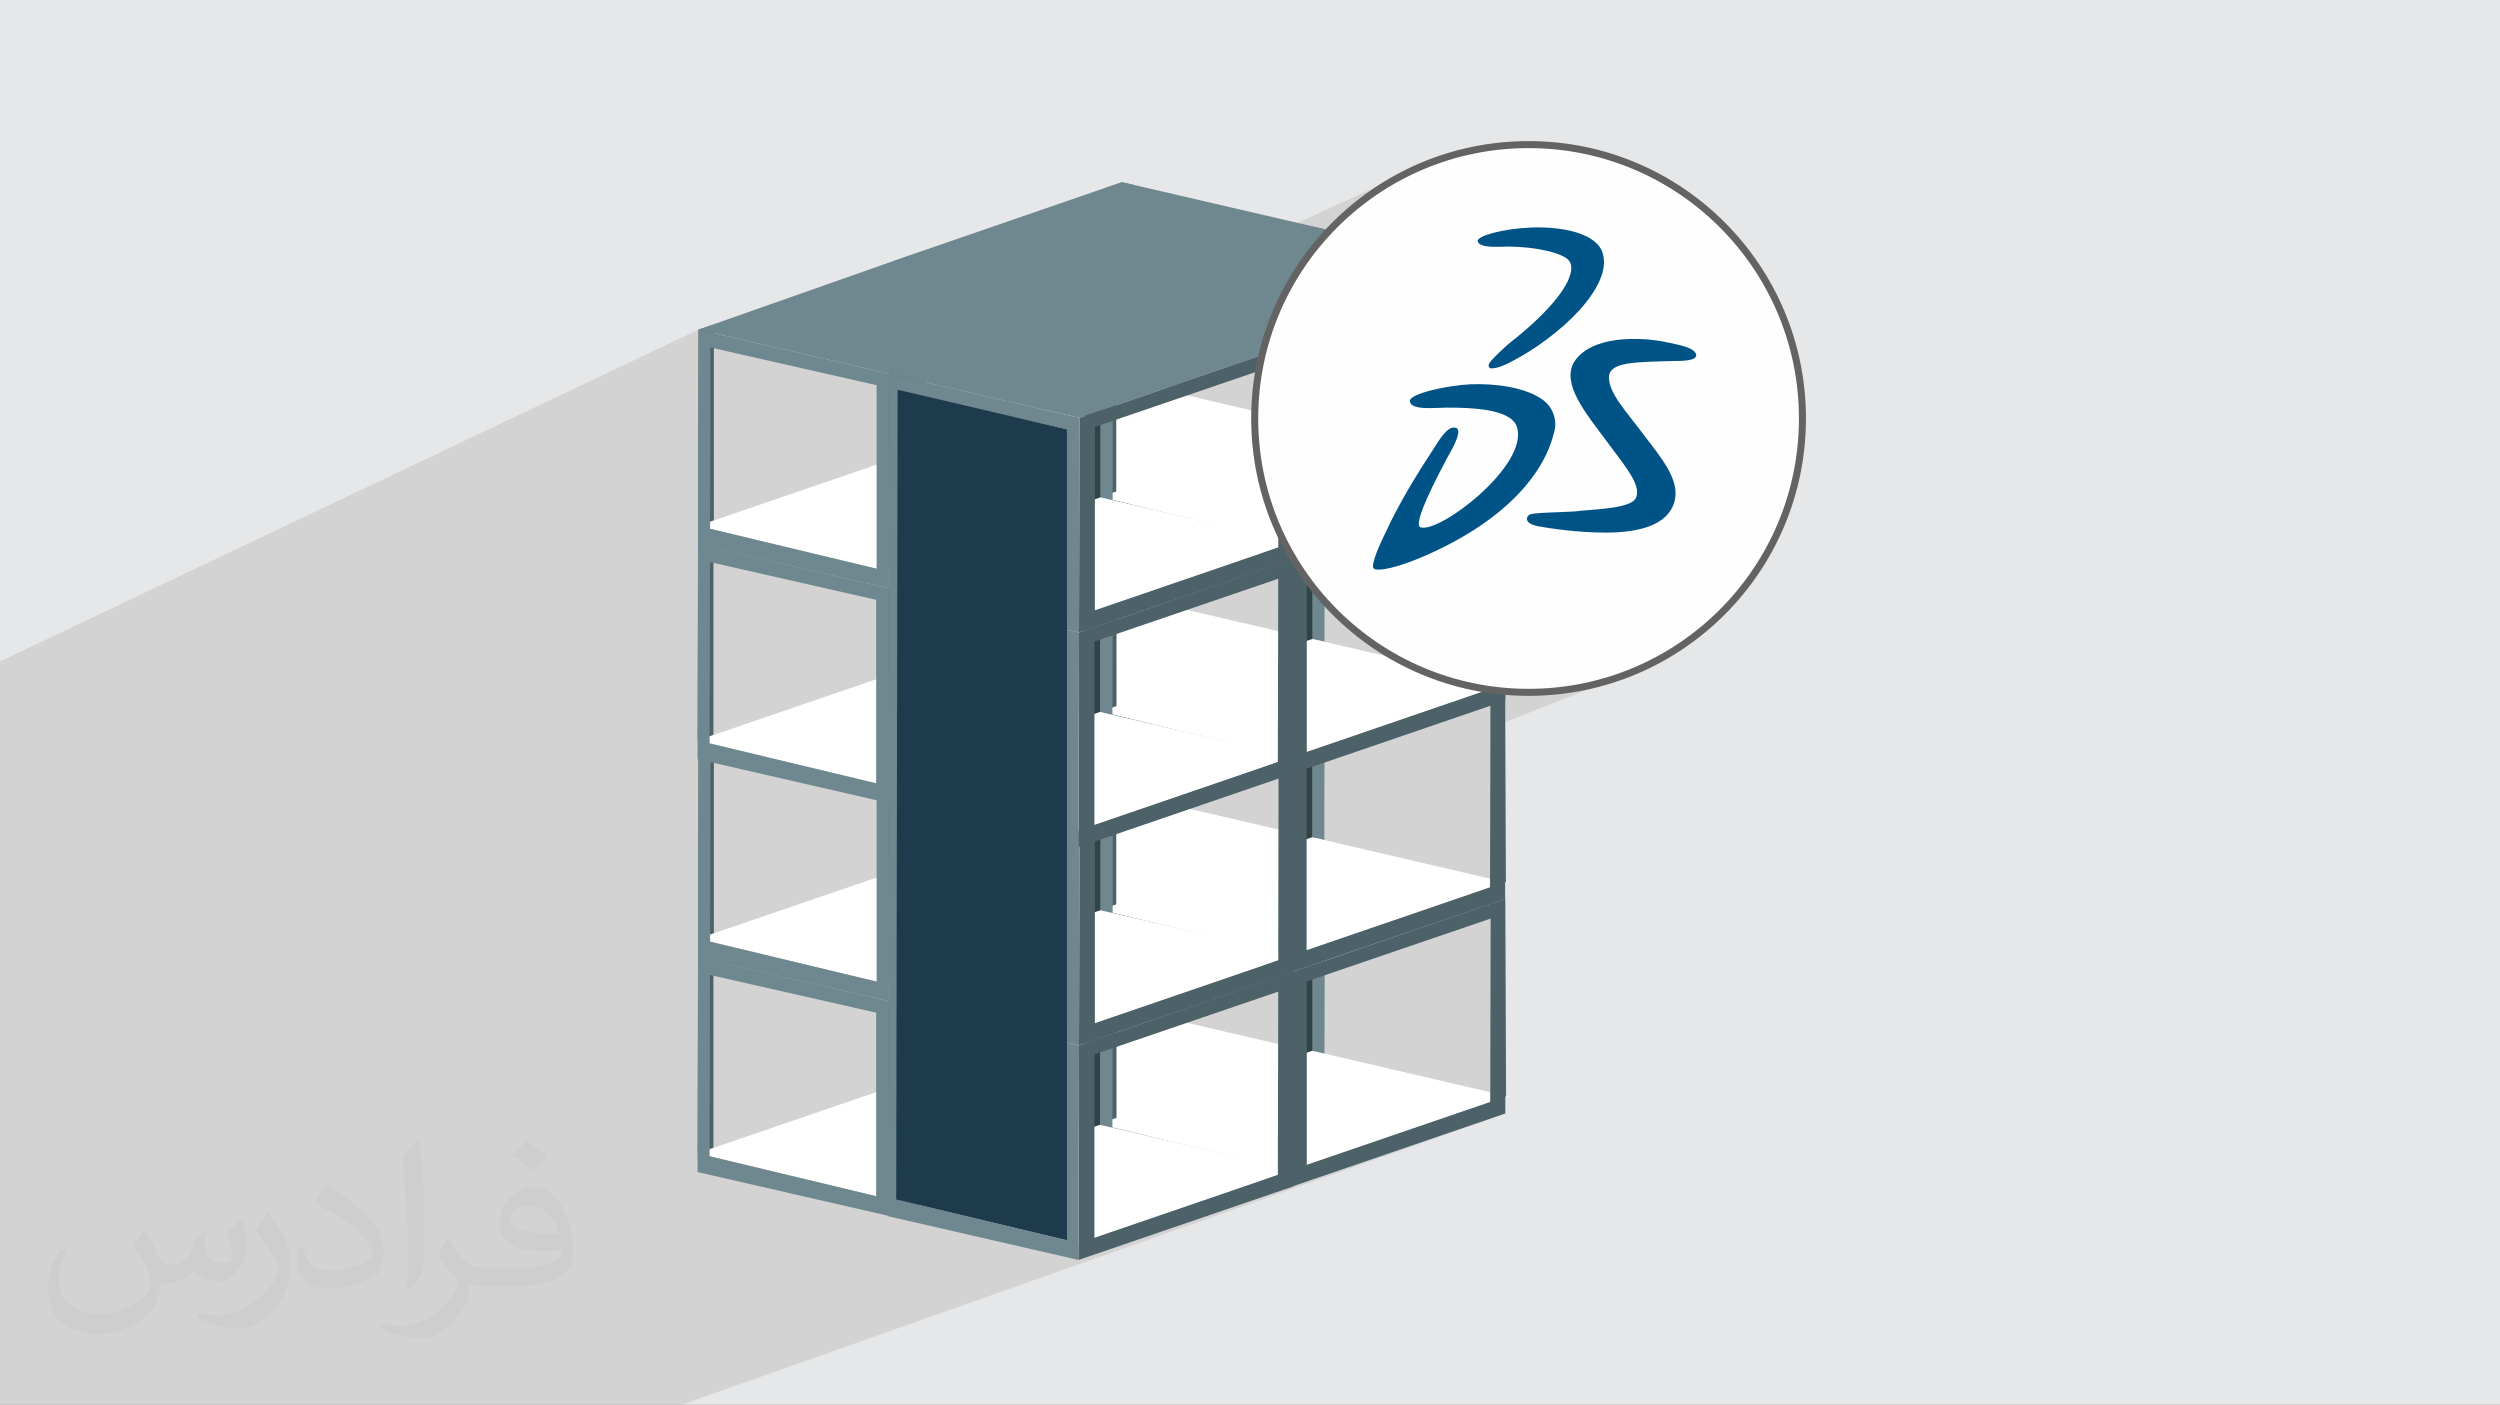 <?xml version="1.0" encoding="UTF-8"?>
<!DOCTYPE svg PUBLIC "-//W3C//DTD SVG 1.1//EN" "http://www.w3.org/Graphics/SVG/1.1/DTD/svg11.dtd">
<!-- Creator: CorelDRAW 2020 (64-Bit) -->
<svg xmlns="http://www.w3.org/2000/svg" xml:space="preserve" width="94.191mm" height="52.919mm" version="1.1" style="shape-rendering:geometricPrecision; text-rendering:geometricPrecision; image-rendering:optimizeQuality; fill-rule:evenodd; clip-rule:evenodd"
viewBox="0 0 9404.82 5283.86"
 xmlns:xlink="http://www.w3.org/1999/xlink"
 xmlns:xodm="http://www.corel.com/coreldraw/odm/2003">
 <rect x="0" y="0" width="9404.82" height="5283.86" fill="#808080" stroke="none"/>
 <defs>
  <style type="text/css">
   <![CDATA[
    .str1 {stroke:#636363;stroke-width:26.42;stroke-miterlimit:22.926}
    .str0 {stroke:white;stroke-width:7.61;stroke-miterlimit:10}
    .fil10 {fill:#005386}
    .fil8 {fill:#1D3B4D}
    .fil0 {fill:#E6E7E8}
    .fil9 {fill:#FEFEFE}
    .fil4 {fill:#324347;fill-rule:nonzero}
    .fil3 {fill:#4D6168;fill-rule:nonzero}
    .fil5 {fill:#6F878E;fill-rule:nonzero}
    .fil7 {fill:#C7DDDD;fill-rule:nonzero}
    .fil6 {fill:white;fill-rule:nonzero}
    .fil2 {fill:#373435;fill-opacity:0.031}
    .fil1 {fill:#2B2A29;fill-opacity:0.102}
   ]]>
  </style>
 </defs>
 <g id="Layer_x0020_1">
  <polygon class="fil0" points="-0.05,0.1 9404.87,0.1 9404.87,5283.76 -0.05,5283.76 "/>
  <path class="fil1" d="M4937.29 1851.45l847.92 -359.27 -847.92 351.11 0 8.16zm-169.76 2645.18l0.01 0 88.75 -31.39 -88.76 31.39zm-4767.52 -2008.41l2627.34 -1248.16 0 0.01 128 29.6 610.59 -288.4 -0.01 6.44 58.09 -27.43 0 5.63 0.51 -0.24 -0.19 87.41 738.08 -346.47 -0.01 6.28 58.08 -27.26 0 454.06 1083.24 -494.1 -44.42 22.76 -43.14 24.8 -41.8 26.8 -40.4 28.73 -38.92 30.58 -37.38 32.38 -35.78 34.12 -34.12 35.78 -32.38 37.38 -18.79 23.91 0 232.8 645.94 -288.02 10.48 -4.05 12.06 -3.96 13.52 -3.82 14.83 -3.63 16 -3.4 17.02 -3.12 17.91 -2.8 18.65 -2.43 19.27 -2.01 19.73 -1.54 20.06 -1.03 -0.02 0.03 0.02 0.04 21.13 -0.41 21.4 0.27 21.5 1 21.41 1.76 21.12 2.56 20.66 3.37 20 4.24 19.16 5.14 18.14 6.08 16.91 7.05 15.52 8.05 13.94 9.09 12.15 10.16 10.19 11.27 8.05 12.41 5.71 13.6 3.04 12.12 1.65 12.45 0.34 12.74 -0.95 13 -2.17 13.24 -3.34 13.45 -4.47 13.63 -5.55 13.78 -6.58 13.91 -7.55 14 -8.49 14.06 -9.37 14.1 -10.18 14.11 -10.97 14.09 -11.69 14.04 -12.38 13.97 -13.01 13.86 -13.59 13.73 -14.13 13.56 -14.6 13.38 -15.04 13.15 -15.42 12.91 -15.75 12.63 -16.04 12.32 -16.27 11.99 -16.46 11.63 -16.58 11.24 -16.66 10.83 -16.7 10.37 -16.68 9.91 -16.62 9.4 -16.51 8.87 -15.52 8.07 -13.74 6.39 -54.88 23.67 -0.1 50.56 -668.8 289.89 0 97.26 525.92 -224.71 11.94 -0.01 7.79 4.13 2.98 8.76 -0.26 3.07 303.85 -130.4 -4.3 -2.49 478.94 -205.91 -474.64 208.39 474.64 -208.39 10.36 2.21 10.13 2.14 9.87 2.11 9.56 2.09 9.21 2.13 8.82 2.17 8.38 2.25 7.91 2.37 7.4 2.5 6.84 2.68 6.24 2.87 5.61 3.1 4.93 3.35 4.21 3.63 3.44 3.95 2.66 4.29 1.16 9.21 -4.63 6.92 -9.13 4.95 -297.97 126.28 5.77 10.78 7.96 13.17 8.91 13.48 9.74 13.81 10.48 14.16 11.11 14.55 11.63 14.96 12.06 15.41 12.37 15.88 12.59 16.38 12.69 16.91 12.02 15.7 12.06 15.68 11.96 15.68 11.7 15.66 11.31 15.64 10.77 15.6 10.07 15.57 9.25 15.53 8.27 15.49 7.14 15.43 5.87 15.37 4.44 15.31 2.89 15.24 1.17 15.16 -0.69 15.08 -2.69 15 -5.58 17.1 -7.68 15.5 -9.63 13.95 -11.42 12.48 -13.09 11.08 -14.6 9.75 -15.97 8.5 -17.18 7.3 -598.02 244.31 -0.78 368.18 -1.52 0.6 58.32 -20.08 -10.4 4.14 2.55 -0.88 7.88 -3.14 2.85 -0.98 -7.87 3.14 4.31 -1.49 -53.12 21.16 35.99 4.57 52.32 3.98 53.02 1.34 53.02 -1.34 52.32 -3.98 51.56 -6.55 50.73 -9.06 49.84 -11.5 48.89 -13.89 47.88 -16.2 -497.99 196.34 -1.29 599.72 -2.73 1.03 59.53 -20.5 -724.87 273.71 0 0.13 724.89 -273.72 2.86 -0.98 -727.75 274.79 0 37.4 376.98 -129.13 348.6 -120.04 -18.69 7.03 18 -6.17 -724.89 272.45 0 30.59 670.25 -228.94 -1.47 689.65 -9.14 3.25 65.94 -22.71 -806.47 286.49 0 0.12 806.49 -286.49 2.85 -0.98 -809.33 287.5 -0.12 52.67 806.61 -276.3 -3097.49 1094.93 -20.49 0 -2.84 0 -0.01 0 -21.46 0 -117 0 -0.07 0 -0.33 0 -1.85 0 -21.09 0 -0.59 0 -0.1 0 -0.32 0 -1.89 0 -0.89 0 -21.2 0 -3.87 0 -45.44 0 -25.01 0 -1.62 0 -784.32 0 -43.44 0 -0.17 0 -2.74 0 -0.05 0 -42.64 0 -2.8 0 -0.02 0 -12.29 0 -45.53 0 -4.79 0 -0.2 0 -0.3 0 -3.35 0 -11.74 0 -0.34 0 -3.32 0 -27.02 0 -0.27 0 -0.2 0 -0.32 0 -2.85 0 -0.66 0 -10.78 0 -1.14 0 -0.32 0 -2.23 0 -0.53 0 -0.01 0 -0.52 0 -28.82 0 -3.72 0 -11.57 0 -3.82 0 -0.56 0 -4.03 0 -50.13 0 -447.55 0 -53.27 0 -4.32 0 -0.22 0 -0.23 0 -54.99 0 -4.78 0 -0.16 0 -5.23 0 -0.94 0 -0.44 0 -56.33 0 -2.91 0 -0.01 0 -0.56 0 -1.12 0 -0.41 0 -60.26 0 -0.01 0 -20.04 0 -0.23 0 -0.28 0 -4.48 0 -55.38 0 -0.21 0 -0.32 0 -1.51 0 -3.18 0 -0.23 0 -6.09 0 -32.8 0 -20.67 0 -3.48 0 -1.64 0 -9.48 0 -28.99 0 -0.3 0 -2.47 0 -2.42 0 -20.67 0 -39.6 0 -2.89 0 -0.35 0 -2.05 0 -0.54 0 -0.01 0 -2.49 0 -62.83 0 -5.52 0 -0.54 0 -0.01 0 -146.38 0 0 -102.98 0 -2.77 0 -24.62 0 -2.37 0 -0.06 0 -0.38 0 -3.45 0 -11.91 0 -0.5 0 -5.23 0 -1.37 0 -2.51 0 -3.67 0 -2.46 0 -0.07 0 -14.57 0 -0.94 0 -0.12 0 -0.14 0 -0.15 0 -0.06 0 -0.01 0 -0.59 0 -0.01 0 -3.3 0 -0.5 0 -0.88 0 -1.43 0 -3.31 0 -12.19 0 -0.11 0 -0.12 0 -2.3 0 -3.2 0 -0.11 0 -2.35 0 -1.08 0 -0.73 0 -0.25 0 -0.22 0 -0.01 0 -2.38 0 -18.75 0 -0.13 0 -0.12 0 -0.68 0 -1.31 0 -0.42 0 -2.42 0 -0.8 0 -1.71 0 -0.2 0 -19.67 0 -6.6 0 -1.35 0 -2.85 0 -2.63 0 -0.21 0 -20.17 0 -39.6 0 -67.86 0 -8.03 0 -28.26 0 -1.24 0 -3.35 0 -2.83 0 -0.04 0 -0.03 0 -8.94 0 -0.2 0 -0.13 0 -0.11 0 -2.66 0 -13.22 0 -6.52 0 -2.53 0 -2.93 0 -0.09 0 -8.29 0 -0.38 0 -0.37 0 -0.28 0 -0.15 0 -0.11 0 -1.2 0 -1.57 0 -7.22 0 -6.34 0 -9.91 0 -11.62 0 -2.62 0 -10.42 0 -0.24 0 -1.81 0 -13.19 0 -14.84 0 -5.22 0 -0.15 0 -0.33 0 -5.42 0 -2.16 0 -11.77 0 -0.12 0 -3.06 0 -12.76 0 -6.53 0 -0.74 0 -0.49 0 -0.01 0 -16.41 0 -1.51 0 -0.12 0 -1.63 0 -0.21 0 -0.01 0 -1.36 0 -38.67 0 -3.41 0 -0.22 0 -82.56 0 -20.67 0 -8.81 0 -16.94 0 -0.63 0 -8.66 0 -10.96 0 -0.4 0 -0.94 0 -2.75 0 -3.55 0 -0.06 0 -0.25 0 -0.17 0 -0.09 0 -0.02 0 -3.32 0 -1.65 0 -0.7 0 -0.12 0 -1.68 0 -1.75 0 -9.06 0 -4.07 0 -2.59 0 -0.86 0 -1.8 0 -12.78 0 -0.96 0 -1.83 0 -3.39 0 -0.24 0 -0.09 0 -0.06 0 -0.03 0 -0.06 0 -0.12 0 -0.06 0 -0.04 0 -1.31 0 -1.73 0 -0.33 0 -0.11 0 -0.76 0 -1.59 0 -0.12 0 -0.14 0 -0.59 0 -0.19 0 -0.02 0 -13.23 0 -6.59 0 -0.69 0 -2.46 0 -18.04 0 -0.23 0 -0.22 0 -0.03 0 -0.01 0 -1.08 0 -1.38 0 -1.68 0 -3.8 0 -0.22 0 -0.01 0 -13.05 0 -6.77 0 -0.21 0 -1.03 0 -71.49 0 -13.4 0 -7.18 0 -4.04 0 -18.62 0 -0.48 0 -1.43 0 -3.87 0 -0.07 0 -1.72 0 -24.39 0 -18.88 0 -1.35 0 -0.02 0 -0.01 0 -0.63 0 -0.19 0 -0.05 0 -0.07 0 -1.63 0 -2.11 0 -1.96 0 -0.06 0 -43.87 0 -2.11 0 -0.19 0 -0.1 0 -0.9 0 -0.26 0 -0.01 0 -1.07 0 -1.67 0 -24.24 0 -11.34 0 -0.01 0 -5.83 0 -10.04 0 -1.37 0 -1.6 0 -2.81 0 -3.55 0 -0.7 0 -0.12 0 -0.4 0 -2.01 0 -1.78 0 -13.63 0 -13.41 0 -0.44 0 -7.01 0 -11.3 0 -1.16 0 -0.5 0 0.5 0 -0.5 0 -2.6 0 2.6 0 -2.6 0 -0.63 0 0.63 0 -0.63 0 -1.32 0 1.32 0 -1.32 0 -0.97 0 -0.67 0 -0.12 0 -0.73 0 -0.22 0 0.22 0 0.73 0 0.12 0 1.64 0 -1.64 0 -0.12 0 -0.73 0 -0.22 0 -0.01 0 0.01 0 -0.01 0 -0.69 0 0.69 0 -0.69 0 -2.75 0 -7.52 0 -0.01 0 -11.72 0 -4.31 0 -24.87 0 -0.49 0 0.49 0 -0.49 0 -0.02 0 -3.5 0 3.5 0 0.02 0 -0.02 0 -3.5 0 -4.64 0 4.64 0 -4.64 0 -0.22 0 -0.01 0 -33.04 0 -34.05 0 -30.02 0 -13.48 0 -6.07 0 6.07 0 -6.07 0 -3.54 0 3.54 0 -4.51 0 -4.65 0 -0.07 0 -2.33 0 -24.88 0 -7.11 0 -9.05 0 -1.54 0 -0.91 0 -1.28 0 -0.14 0 -0.08 0 -0.01 0 -0.26 0 -0.65 0 -1.26 0 -2.6 0 -0.87 0 -3.74 0 -2.24 0 -4.86 0 -0.08 0 -17.01 0 -10.92 0 -9.13 0 -0.24 0 -0.12 0 -1 0 -1.37 0 -0.54 0 -1.74 0 -1.37 0 -1.73 0 -0.23 0 -2.14 0 -0.68 0 -0.22 0 -0.01 0 -0.27 0 -0.01 0 -18.1 0 -16.43 0 -20.53 0 -1.42 0 -0.42 0 -5.07 0 -0.23 0 -0.01 0 -22 0 -89.26 0 -0.07 0 -1.76 0 -25.27 0 -18.25 0 -1.07 0 -16.55 0 -5.26 0 5.26 0 -5.26 0 -0.07 0 0.07 0 -0.07 0 -12 0 -0.04 0 -0.02 0 -31.36 0 -3.98 0 3.98 0 31.42 0 12 0 -43.42 0 -3.98 0 -6.71 0 1.47 0 -1.47 0 -4.33 0 -23.99 0 -26.82 0 -0.13 0 -5.41 0 -3.38 0 -3.27 0 -0.28 0 -0.24 0 -5.52 0 -4.53 0 -23.37 0 -23.65 0 -3.89 0 -0.13 0 -1.67 0 -0.23 0 -0.01 0 -3.75 0 -8.76 0 -0.72 0 -0.52 0 -57.33 0 -5.97 0 -0.24 0 -20.4 0 -44.19 0 -4.47 0 -4.69 0 -14.62 0 -5.84 0 -0.07 0 -2.39 0 -5.68 0 -15.59 0 -4.52 0 -18.92 0 -0.22 0 -0.29 0 -1.59 0 -1.99 0 -0.88 0 -4.92 0 -3.59 0 -12.92 0 -6.12 0 -0.07 0 -28.96 0 -19.26 0 -0.22 0 -0.21 0 -0.09 0 -0.01 0 -278.43 0 -5.01 0 -0.51 0 -78.49 0 -0.53 0 -4.53 0 -5.79 0 -1.36 0 -81.02 0 -0.54zm0 1478.8l0 2.75 0 -2.75 0 -7.49 0 -0.03 0 7.52zm0 -23.56l0 -24.87 0 24.87zm0 -33.75l0 0.22 0 -0.22zm0 -0.01l0 0.01 0 -0.01 0 -33.04 0 33.04zm0 69.67l0 -1.16 0 1.16zm2542.06 1304.5l0.01 0 -0.01 0zm-2542.06 -1832.55l0 -16.55 0 16.55zm0 -69.3l0 -5.24 0 5.24zm4937.29 -1543.15l0 1.15 537.87 -230.9 -537.87 229.75zm668.8 -392.19l18.13 1.47 18.91 2.09 4.95 0.7 350.22 -150.4 10.8 -4.29 11.11 -3.85 11.39 -3.41 11.65 -3.01 11.86 -2.62 12.03 -2.22 12.18 -1.87 12.28 -1.51 12.34 -1.17 12.39 -0.86 12.38 -0.56 12.34 -0.26 12.27 0 12.16 0.26 12.02 0.49 11.83 0.72 11.62 0.92 11.36 1.11 11.07 1.29 10.75 1.45 10.39 1.58 10 1.72 9.57 1.82 -0.02 0.01 -480.45 205.03 1.54 0.89 -179.12 -45.5zm658.03 -160.42l0.03 0.01 -0.03 -0.01z"/>
  <path class="fil2" d="M548.49 4627.79c17.95,27.21 29.6,53.36 40.96,82.43 8.45,16.91 12.93,48.09 52.57,48.09 11.61,0 28.28,-3.42 43.06,-11.61 16.63,-8.73 29.32,-21.94 35.94,-42l15.85 -53.36 38.57 -19.02 2.64 2.64c-5.27,20.09 -6.59,39.36 -6.59,54.43 0,44.63 38.57,61.56 69.22,61.56 17.95,0 34.09,-8.73 34.09,-25.11 0,-21.13 -8.98,-57.06 -20.62,-89.29 17.95,-17.95 35.94,-35.94 56.53,-50.47l3.17 1.6c8.98,38.04 14,75.56 14,100.66 0,24.57 -10.83,51.79 -19.81,69.49 -18.49,34.87 -51.25,62.62 -90.87,62.62 -30.1,0 -63.65,-15.07 -86.66,-43.06l-1.32 0c-21.66,26.96 -55.22,51.25 -108.86,51.25l-16.63 0c-2.64,35.41 -10.29,60.49 -21.94,82.95 -31.95,62.34 -126.81,106.47 -216.1,106.47 -124.17,0 -186.51,-71.59 -186.51,-166.96 0,-58.91 19.27,-113.6 48.88,-152.42l24.29 10.04c-18.49,35.41 -30.91,68.68 -30.91,101.45 0,89.29 72.66,131.83 156.4,131.83 77.68,0 173.83,-49.41 191.28,-106.72 -6.59,-62.62 -30.1,-91.93 -66.04,-148.99 10.83,-19.02 24.83,-38.04 42.28,-58.38l3.17 0 0 0 0 0 -0.02 -0.09zm1432.13 -336.04c26.15,16.39 51.79,35.66 76.87,57.85 -14,19.81 -31.45,37.79 -53.11,53.64 -25.11,-20.34 -50.19,-37.79 -75.84,-56.27 17.42,-19.55 34.62,-38.29 52.04,-55.22l0 0 0 0 0 0 0 0 0 0 0.03 0zm13.47 244.11c-42.28,0 -76.87,27.75 -76.87,48.34 0,44.13 84.53,57.85 185.72,57.31 -12.68,-51.79 -57.06,-105.68 -108.86,-105.68l0.01 0.03zm-94.86 236.19c54.96,0 103.04,-1.6 139.74,-10.83 40.96,-10.29 75.56,-30.91 75.56,-45.17 0,-3.7 0,-8.19 -1.32,-11.89 -22.98,2.11 -49.41,2.11 -72.38,2.11 -74.49,0 -131.55,-16.91 -154.02,-58.66 -5.55,-11.61 -9.51,-24.57 -9.51,-39.36 0,-40.43 17.42,-79.79 48.09,-107 25.61,-22.45 53.89,-36.44 82.67,-36.44 52.04,0 93.51,41.75 122.57,107.54 15.85,35.94 26.68,77.4 26.68,129.72 0,34.87 -9.51,64.19 -31.17,85.85 -40.43,39.11 -114.92,53.89 -229.04,53.89l-51.79 0 0 0 -13.47 0c-28.28,0 -48.62,-5.02 -64.72,-17.42l-2.64 0c0.79,6.59 1.32,12.93 1.32,19.02 0,25.61 -8.45,58.38 -25.61,84.53 -50.72,75.3 -105.68,108.04 -153.24,108.04 -48.09,0 -107,-18.49 -160.11,-42.54l9.51 -18.49c17.17,7.13 40.96,11.89 73.7,11.89 85.85,0 198.66,-82.43 212.66,-163 -3.17,-6.59 -8.98,-15.32 -17.17,-24.57 -25.11,-29.85 -40.96,-54.68 -55.75,-80.83 12.68,-25.11 24.29,-45.17 35.13,-63.4l4.49 -0.53c36.72,74.77 69.99,117.55 144.23,117.55l11.61 0 0 0 53.89 0 0 0 0 0 0 0 0 0 0 0 0.09 0.01zm-371.98 79c6.34,-34.34 6.87,-72.91 6.87,-108.86l0 -53.36c0,-99.6 -12.68,-244.36 -22.98,-338.68 17.95,-19.27 43.06,-42 62.87,-57.31l5.81 1.6c13.47,118.62 16.63,256 16.63,383.06 0,33.3 -1.32,65.79 -4.49,89.55 -1.85,30.1 -19.27,52.83 -56.53,87.7l-8.19 -3.7zm-382.8 -157.19c1.85,46.77 24.83,83.49 105.15,83.49 49.93,0 92.19,-12.93 138.96,-35.13 8.45,-3.7 12.93,-8.73 12.93,-12.93 0,-29.32 -22.45,-68.15 -60.23,-103.55 -36.72,-33.3 -85.34,-62.62 -130.76,-82.18 -15.6,-6.59 -20.62,-13.47 -20.62,-20.09 0,-13.47 17.95,-41.75 32.77,-62.09l5.02 -0.53c52.04,27.21 110.17,67.64 153.24,112.53 39.11,41.47 63.4,83.49 63.4,129.19 0,33.81 -10.29,65.51 -26.96,95.11 -57.06,28.79 -117.83,50.72 -178.06,50.72 -73.17,0 -123.1,-34.34 -123.1,-114.92 0,-8.73 0,-22.19 3.17,-39.64l25.11 0 0 0 0 0 0 0 0 0 0 0 -0.02 0zm-132.37 -132.9l45.45 73.45c16.63,27.21 32.23,56.81 32.23,103.55l0 59.7c0,48.34 -30.91,100.13 -80.83,151.38 -39.11,34.62 -73.7,49.41 -105.68,49.41 -47.55,0 -101.98,-14.79 -164.85,-41.75l7.13 -18.49c19.81,5.27 42.79,9.77 71.06,9.77 90.36,-0.53 182.8,-66.57 225.08,-147.15 5.02,-9.26 6.87,-17.95 6.87,-24.04 0,-9.26 -5.02,-19.55 -8.98,-28.79 -22.98,-43.31 -48.62,-82.95 -76.87,-119.68 14.79,-23.25 29.6,-45.7 45.7,-67.9l3.7 0.53 0 0 0 0 0 0 0 0 0 0 -0.02 0.01z"/>
  <g id="_2348401904480">
   <g>
    <g>
     <polygon class="fil3" points="3425.21,3326.18 3423.65,4064.11 3482.73,4043.85 3482.73,3306.36 "/>
     <polygon class="fil4" points="4163.11,3067.13 4161.54,3811.4 4221.19,3790.97 4221.19,3047.14 "/>
     <polygon class="fil5" points="4268.12,3056.98 4221.19,3046.15 4221.19,3790.84 4266.55,3801.25 "/>
     <polygon class="fil6" points="3423.06,4064.11 4141.91,4236.95 4946.77,3959.79 4220.91,3790.78 "/>
     <polygon class="fil7" points="3424.52,3325.93 4141.89,3491.8 4946.78,3214.67 4220.91,3045.64 "/>
     <path class="fil3" d="M4199.97 3525.79l691.46 -236.18 -1.45 689.66 -690.02 236.38 0 -689.86zm749.67 433.14l-2.86 -744.26 -746.81 257.14 -58.07 19.98 -1.57 744.27 -0.12 63.05 806.57 -276.3 0 -62.91 2.86 -0.97z"/>
     <path class="fil5" d="M4094.97 4225.19l-626.56 -150.22 1.45 -681.86 625.11 141.87 0 690.22zm-624.99 -888.73l0 -0.07 -45.45 -10.45 -1.48 738.17 0 70.36 717.14 164.64 0.14 -63.04 1.45 -690.47 0.12 0.03 0 -53.83 -671.92 -155.33z"/>
     <polygon class="fil3" points="2626.32,3600.84 2624.75,4338.75 2683.83,4318.5 2683.83,3581.01 "/>
     <polygon class="fil4" points="3364.22,3341.78 3362.65,4086.04 3422.3,4065.62 3422.3,3321.78 "/>
     <polygon class="fil5" points="3469.23,3331.64 3422.3,3320.79 3422.3,4065.49 3467.66,4075.9 "/>
     <polygon class="fil6" points="2624.17,4338.75 3343.02,4511.59 4147.88,4234.44 3422.01,4065.43 "/>
     <polygon class="fil7" points="2625.61,3600.58 3343,3766.46 4147.88,3489.3 3422.02,3320.29 "/>
     <path class="fil3" d="M3401.08 3800.45l691.46 -236.19 -1.45 689.66 -690.02 236.38 0 -689.85zm749.67 433.14l-2.86 -744.27 -746.81 257.14 -58.07 19.99 -1.58 744.26 -0.14 63.05 806.6 -276.3 0 -62.9 2.86 -0.97z"/>
     <path class="fil5" d="M3296.07 4499.86l-626.55 -150.24 1.45 -681.86 625.1 141.87 0 690.24zm-624.98 -888.74l0 -0.07 -45.45 -10.46 -1.48 738.17 0 70.38 717.13 164.62 0.14 -63.04 1.46 -690.46 0.12 0.03 0 -53.83 -671.92 -155.33z"/>
     <polygon class="fil3" points="3424.52,2518.89 3422.95,3256.8 3482.02,3236.54 3482.02,2499.06 "/>
     <polygon class="fil4" points="4162.41,2259.83 4160.84,3004.09 4220.49,2983.66 4220.49,2239.83 "/>
     <polygon class="fil5" points="4267.41,2249.68 4220.48,2238.84 4220.48,2983.53 4265.84,2993.95 "/>
     <polygon class="fil6" points="3422.36,3256.8 4141.2,3429.64 4946.07,3152.48 4220.21,2983.47 "/>
     <path class="fil3" d="M4199.27 2718.49l691.46 -236.19 -1.45 689.66 -690.02 236.38 0 -689.85zm749.67 433.13l-2.86 -744.28 -746.81 257.16 -58.07 19.99 -1.57 744.26 -0.15 63.05 806.6 -276.3 0 -62.9 2.86 -0.98z"/>
     <path class="fil5" d="M4094.27 3417.9l-626.56 -150.22 1.45 -681.87 625.11 141.87 0 690.23zm-624.99 -888.76l0 -0.05 -45.46 -10.45 -1.47 738.17 0 70.37 717.13 164.63 0.15 -63.04 1.45 -690.46 0.12 0.02 0 -53.82 -671.92 -155.36z"/>
     <polygon class="fil3" points="2628.02,2793.53 2626.45,3531.45 2685.53,3511.19 2685.53,2773.7 "/>
     <polygon class="fil4" points="3365.92,2534.47 3364.36,3278.75 3424.01,3258.32 3424.01,2514.48 "/>
     <polygon class="fil5" points="3470.94,2524.34 3424.01,2513.49 3424.01,3258.19 3469.36,3268.59 "/>
     <polygon class="fil6" points="2625.86,3531.45 3344.73,3704.29 4149.59,3427.13 3423.72,3258.12 "/>
     <path class="fil3" d="M3402.79 2993.14l691.46 -236.18 -1.46 689.65 -690.01 236.39 0 -689.86zm749.67 433.14l-2.86 -744.27 -746.81 257.15 -58.08 19.99 -1.57 744.26 -0.14 63.04 806.6 -276.3 0 -62.89 2.86 -0.98z"/>
     <path class="fil5" d="M3297.78 3692.55l-626.55 -150.23 1.45 -681.86 625.1 141.87 0 690.23zm-624.98 -888.74l0 -0.07 -45.45 -10.46 -1.48 738.18 0 70.37 717.13 164.63 0.14 -63.04 1.46 -690.46 0.11 0.02 0 -53.83 -671.91 -155.33z"/>
     <polygon class="fil3" points="4141.31,3492.31 4139.73,4230.23 4198.81,4209.98 4198.81,3472.48 "/>
     <polygon class="fil4" points="4879.2,3233.25 4877.62,3977.52 4937.29,3957.1 4937.29,3213.26 "/>
     <polygon class="fil5" points="4984.21,3223.11 4937.29,3212.27 4937.29,3956.96 4982.65,3967.37 "/>
     <polygon class="fil6 str0" points="4139.15,4230.23 4858.01,4403.06 5662.87,4125.91 4937.03,3956.9 "/>
     <polygon class="fil7" points="4140.6,3492.05 4857.99,3657.92 5662.87,3380.77 4937.01,3211.77 "/>
     <path class="fil3" d="M4916.08 3691.92l691.45 -236.19 -1.47 689.65 -689.99 236.39 0 -689.85zm749.66 433.13l-2.85 -744.27 -746.81 257.15 -58.08 19.99 -1.58 744.26 -0.14 63.04 806.61 -276.3 0 -62.89 2.85 -0.98z"/>
     <path class="fil5" d="M4811.07 4391.32l-626.56 -150.23 1.45 -681.86 625.11 141.89 0 690.21zm-624.99 -888.74l0 -0.06 -45.45 -10.47 -1.48 738.18 0 70.37 717.14 164.63 0.14 -63.04 1.45 -690.46 0.12 0.05 0 -53.85 -671.92 -155.34z"/>
     <polygon class="fil3" points="3342.41,3766.96 3340.85,4504.88 3399.92,4484.62 3399.92,3747.14 "/>
     <polygon class="fil4" points="4080.31,3507.9 4078.74,4252.16 4138.39,4231.74 4138.39,3487.91 "/>
     <polygon class="fil5" points="4185.32,3497.75 4138.38,3486.91 4138.38,4231.61 4183.73,4242.03 "/>
     <polygon class="fil6" points="3340.25,4504.88 4059.11,4677.72 4863.98,4400.56 4138.14,4231.55 "/>
     <polygon class="fil7" points="3341.71,3766.71 4059.08,3932.58 4863.99,3655.43 4138.12,3486.41 "/>
     <path class="fil3" d="M4117.18 3966.57l691.46 -236.2 -1.47 689.66 -690 236.38 0 -689.84zm749.67 433.12l-2.86 -744.26 -746.81 257.14 -58.08 20 -1.56 744.25 -0.15 63.05 806.6 -276.3 0 -62.9 2.86 -0.98z"/>
     <path class="fil5" d="M4012.18 4665.97l-626.57 -150.22 1.46 -681.86 625.11 141.86 0 690.23zm-624.99 -888.73l0 -0.07 -45.46 -10.46 -1.47 738.18 0 70.35 717.13 164.65 0.15 -63.05 1.45 -690.45 0.12 0.02 0 -53.82 -671.92 -155.34z"/>
     <polygon class="fil3" points="4140.6,2685.01 4139.03,3422.93 4198.11,3402.67 4198.11,2665.18 "/>
     <polygon class="fil4" points="4878.5,2425.95 4876.94,3170.21 4936.59,3149.79 4936.59,2405.96 "/>
     <polygon class="fil5" points="4983.52,2415.8 4936.59,2404.97 4936.59,3149.66 4981.94,3160.07 "/>
     <polygon class="fil6" points="4138.44,3422.93 4857.31,3595.77 5662.16,3318.61 4936.33,3149.59 "/>
     <path class="fil3" d="M4915.38 2884.61l691.45 -236.19 -1.48 689.66 -689.98 236.38 0 -689.85zm749.66 433.13l-2.86 -744.26 -746.8 257.14 -58.09 19.99 -1.57 744.27 -0.14 63.04 806.6 -276.3 0 -62.9 2.86 -0.98z"/>
     <path class="fil5" d="M4810.37 3584.01l-626.56 -150.22 1.45 -681.86 625.11 141.86 0 690.23zm-624.99 -888.73l0 -0.07 -45.45 -10.46 -1.48 738.18 0 70.36 717.13 164.64 0.15 -63.04 1.45 -690.47 0.11 0.03 0 -53.83 -671.91 -155.33z"/>
     <polygon class="fil3" points="3344.12,2959.66 3342.55,3697.57 3401.63,3677.32 3401.63,2939.83 "/>
     <polygon class="fil4" points="4082.02,2700.6 4080.44,3444.86 4140.1,3424.45 4140.1,2680.6 "/>
     <polygon class="fil5" points="4187.02,2690.45 4140.09,2679.61 4140.09,3424.31 4185.43,3434.72 "/>
     <polygon class="fil6" points="3341.96,3697.57 4060.81,3870.41 4865.68,3593.25 4139.83,3424.25 "/>
     <polygon class="fil7" points="5662.18,2573.47 4936.31,2404.47 4220.21,2238.33 3423.75,2513 2627.32,2793.29 3344.36,2959.06 3343.41,2959.4 4060.81,3125.27 4865.67,2848.14 4864.98,2847.97 "/>
     <path class="fil3" d="M4118.88 3159.27l691.46 -236.19 -1.48 689.65 -689.99 236.39 0 -689.85zm749.66 433.13l-2.85 -744.26 -746.81 257.13 -58.08 20 -1.57 744.26 -0.15 63.04 806.61 -276.3 0 -62.89 2.85 -0.98z"/>
     <path class="fil5" d="M4013.87 3858.67l-626.56 -150.23 1.46 -681.86 625.1 141.87 0 690.23zm-624.99 -888.76l0 -0.04 -45.45 -10.46 -1.48 738.17 0 70.37 717.14 164.63 0.14 -63.04 1.45 -690.46 0.13 0.05 0 -53.85 -671.93 -155.36z"/>
     <polygon class="fil3" points="3425.21,1772.97 3423.65,2510.88 3482.73,2490.63 3482.73,1753.14 "/>
     <polygon class="fil4" points="4163.11,1513.91 4161.54,2258.17 4221.19,2237.75 4221.19,1493.91 "/>
     <polygon class="fil5" points="4268.12,1503.76 4221.19,1492.92 4221.19,2237.61 4266.55,2248.03 "/>
     <polygon class="fil6" points="3423.06,2510.88 4141.91,2683.72 4946.77,2406.57 4220.91,2237.55 "/>
     <polygon class="fil7" points="3424.52,1772.71 4141.89,1938.58 4946.78,1661.42 4220.91,1492.42 "/>
     <path class="fil3" d="M4199.97 1972.57l691.46 -236.19 -1.45 689.66 -690.02 236.38 0 -689.85zm749.67 433.13l-2.86 -744.26 -746.81 257.14 -58.07 19.99 -1.57 744.26 -0.12 63.04 806.57 -276.29 0 -62.9 2.86 -0.98z"/>
     <path class="fil5" d="M4094.97 2671.97l-626.56 -150.23 1.45 -681.86 625.11 141.87 0 690.23zm-624.99 -888.76l0 -0.04 -45.45 -10.47 -1.48 738.18 0 70.37 717.14 164.63 0.14 -63.04 1.45 -690.46 0.12 0.03 0 -53.83 -671.92 -155.36z"/>
     <polygon class="fil3" points="2626.32,2047.61 2624.75,2785.53 2683.83,2765.27 2683.83,2027.79 "/>
     <polygon class="fil4" points="3364.22,1788.56 3362.65,2532.82 3422.3,2512.4 3422.3,1768.56 "/>
     <polygon class="fil5" points="3469.23,1778.41 3422.3,1767.56 3422.3,2512.27 3467.66,2522.68 "/>
     <polygon class="fil6" points="2624.17,2785.53 3343.02,2958.37 4147.88,2681.21 3422.01,2512.21 "/>
     <polygon class="fil7" points="2625.61,2047.36 3343,2213.23 4147.88,1936.08 3422.02,1767.06 "/>
     <path class="fil3" d="M3401.08 2247.23l691.46 -236.2 -1.45 689.67 -690.02 236.37 0 -689.84zm749.67 433.12l-2.86 -744.25 -746.81 257.13 -58.07 20 -1.58 744.26 -0.14 63.04 806.6 -276.29 0 -62.91 2.86 -0.98z"/>
     <path class="fil5" d="M3296.07 2946.62l-626.55 -150.22 1.45 -681.86 625.1 141.89 0 690.2zm-624.98 -888.73l0 -0.07 -45.45 -10.46 -1.48 738.18 0 70.37 717.13 164.63 0.14 -63.05 1.46 -690.45 0.12 0.04 0 -53.84 -671.92 -155.34z"/>
     <polygon class="fil3" points="3424.52,965.66 3422.95,1703.58 3482.02,1683.32 3482.02,945.83 "/>
     <polygon class="fil4" points="4162.41,706.6 4160.84,1450.86 4220.49,1430.44 4220.49,686.61 "/>
     <polygon class="fil5" points="4267.41,696.46 4220.48,685.62 4220.48,1430.3 4265.84,1440.72 "/>
     <polygon class="fil6" points="3422.36,1703.58 4141.2,1876.42 4946.07,1599.26 4220.21,1430.24 "/>
     <path class="fil3" d="M4199.27 1165.27l691.46 -236.19 -1.45 689.66 -690.02 236.38 0 -689.85zm749.67 433.14l-2.86 -744.27 -746.81 257.14 -58.07 19.99 -1.57 744.27 -0.15 63.04 806.6 -276.3 0 -62.9 2.86 -0.97z"/>
     <path class="fil5" d="M4094.27 1864.67l-626.56 -150.22 1.45 -681.86 625.11 141.86 0 690.23zm-624.99 -888.73l0 -0.07 -45.46 -10.46 -1.47 738.18 0 70.36 717.13 164.64 0.15 -63.05 1.45 -690.46 0.12 0.03 0 -53.83 -671.92 -155.33z"/>
     <polygon class="fil3" points="2628.02,1240.31 2626.45,1978.23 2685.53,1957.97 2685.53,1220.48 "/>
     <polygon class="fil4" points="3365.92,981.25 3364.36,1725.52 3424.01,1705.1 3424.01,961.25 "/>
     <polygon class="fil5" points="3470.94,971.1 3424.01,960.27 3424.01,1704.96 3469.36,1715.37 "/>
     <polygon class="fil6" points="2625.86,1978.23 3344.73,2151.06 4149.59,1873.9 3423.72,1704.9 "/>
     <path class="fil3" d="M3402.79 1439.92l691.46 -236.2 -1.46 689.67 -690.01 236.38 0 -689.85zm749.67 433.13l-2.86 -744.26 -746.81 257.13 -58.08 20 -1.57 744.26 -0.14 63.04 806.6 -276.29 0 -62.9 2.86 -0.98z"/>
     <path class="fil5" d="M3297.78 2139.32l-626.55 -150.23 1.45 -681.86 625.1 141.87 0 690.23zm-624.98 -888.76l0 -0.05 -45.45 -10.45 -1.48 738.17 0 70.37 717.13 164.63 0.14 -63.04 1.46 -690.46 0.11 0.03 0 -53.83 -671.91 -155.36z"/>
     <polygon class="fil3" points="4141.31,1939.08 4139.73,2677 4198.81,2656.75 4198.81,1919.25 "/>
     <polygon class="fil4" points="4879.2,1680.03 4877.62,2424.29 4937.29,2403.87 4937.29,1660.03 "/>
     <polygon class="fil5" points="4984.21,1669.88 4937.29,1659.04 4937.29,2403.73 4982.65,2414.15 "/>
     <polygon class="fil6" points="4139.15,2677 4858.01,2849.84 5662.87,2572.68 4937.03,2403.67 "/>
     <polygon class="fil7" points="4140.6,1938.83 4857.99,2104.7 5662.87,1827.54 4937.01,1658.54 "/>
     <path class="fil3" d="M4916.08 2138.69l691.45 -236.19 -1.47 689.66 -689.99 236.38 0 -689.85zm749.66 433.13l-2.85 -744.26 -746.81 257.14 -58.08 19.99 -1.58 744.26 -0.14 63.05 806.61 -276.3 0 -62.9 2.85 -0.98z"/>
     <path class="fil5" d="M4811.07 2838.09l-626.56 -150.22 1.45 -681.86 625.11 141.88 0 690.21zm-624.99 -888.73l0 -0.08 -45.45 -10.45 -1.48 738.18 0 70.37 717.14 164.63 0.14 -63.05 1.45 -690.45 0.12 0.04 0 -53.85 -671.92 -155.33z"/>
     <polygon class="fil3" points="3342.41,2213.74 3340.85,2951.65 3399.92,2931.4 3399.92,2193.91 "/>
     <polygon class="fil4" points="4080.31,1954.67 4078.74,2698.94 4138.39,2678.51 4138.39,1934.68 "/>
     <polygon class="fil5" points="4185.32,1944.54 4138.38,1933.69 4138.38,2678.39 4183.73,2688.79 "/>
     <polygon class="fil6" points="3340.25,2951.65 4059.11,3124.49 4863.98,2847.33 4138.14,2678.33 "/>
     <polygon class="fil7" points="3341.71,2213.48 4059.08,2379.35 4863.99,2102.2 4138.12,1933.18 "/>
     <path class="fil3" d="M4117.18 2413.35l691.46 -236.19 -1.47 689.66 -690 236.38 0 -689.85zm749.67 433.13l-2.86 -744.26 -746.81 257.14 -58.08 19.99 -1.56 744.26 -0.15 63.05 806.6 -276.28 0 -62.93 2.86 -0.97z"/>
     <path class="fil5" d="M4012.18 3112.75l-626.57 -150.22 1.46 -681.86 625.11 141.86 0 690.23zm-624.99 -888.74l0 -0.07 -45.46 -10.45 -1.47 738.18 0 70.36 717.13 164.64 0.15 -63.05 1.45 -690.46 0.12 0.02 0 -53.82 -671.92 -155.34z"/>
     <polygon class="fil3" points="4140.6,1131.79 4139.03,1869.7 4198.11,1849.44 4198.11,1111.96 "/>
     <polygon class="fil4" points="4878.5,872.72 4876.94,1616.99 4936.59,1596.56 4936.59,852.73 "/>
     <polygon class="fil5" points="4983.52,862.57 4936.59,851.73 4936.59,1596.42 4981.94,1606.85 "/>
     <polygon class="fil6" points="4138.44,1869.7 4857.31,2042.53 5662.16,1765.38 4936.33,1596.37 "/>
     <path class="fil3" d="M4915.38 1331.38l691.45 -236.19 -1.48 689.66 -689.98 236.39 0 -689.86zm749.66 433.14l-2.86 -744.27 -746.8 257.14 -58.09 20 -1.57 744.26 -0.14 63.04 806.6 -276.3 0 -62.9 2.86 -0.97z"/>
     <path class="fil5" d="M4810.37 2030.8l-626.56 -150.23 1.45 -681.86 625.11 141.87 0 690.23zm-624.99 -888.76l0 -0.05 -45.45 -10.46 -1.48 738.18 0 70.37 717.13 164.63 0.15 -63.04 1.45 -690.46 0.11 0.02 0 -53.82 -671.91 -155.36z"/>
     <polygon class="fil3" points="3344.12,1406.43 3342.55,2144.34 3401.63,2124.09 3401.63,1386.61 "/>
     <polygon class="fil4" points="4082.02,1147.37 4080.44,1891.64 4140.1,1871.21 4140.1,1127.37 "/>
     <polygon class="fil5" points="4187.02,1137.23 4140.09,1126.38 4140.09,1871.08 4185.43,1881.49 "/>
     <polygon class="fil6" points="3341.96,2144.34 4060.81,2317.18 4865.68,2040.03 4139.83,1871.03 "/>
     <polygon class="fil5" points="5662.18,1020.26 4936.31,851.24 4220.21,685.11 3423.75,959.77 2627.32,1240.06 3344.36,1405.84 3343.41,1406.17 4060.81,1572.05 4865.67,1294.91 4864.98,1294.75 "/>
     <path class="fil3" d="M4118.88 1606.04l691.46 -236.19 -1.48 689.66 -689.99 236.38 0 -689.85zm749.66 433.13l-2.85 -744.26 -746.81 257.14 -58.08 20 -1.57 744.25 -0.15 63.05 806.61 -276.3 0 -62.9 2.85 -0.98z"/>
     <path class="fil5" d="M4013.87 2305.44l-626.56 -150.22 1.46 -681.86 625.1 141.86 0 690.23zm-624.99 -888.75l0 -0.06 -45.45 -10.45 -1.48 738.18 0 70.34 717.14 164.66 0.14 -63.05 1.45 -690.46 0.13 0.02 0 -53.81 -671.93 -155.36z"/>
    </g>
    <polygon class="fil8" points="3376.81,1466.18 4013.88,1615.21 4013.88,4665.97 3371.54,4512.4 "/>
   </g>
   <g>
    <circle class="fil9 str1" cx="5750.38" cy="1574.25" r="1030.27"/>
    <path id="Fill-1" class="fil10" d="M5762.07 855.87c111.58,-3.98 243.08,19.93 266.99,95.65 39.84,127.51 -163.4,314.82 -338.74,406.46 -43.81,23.93 -67.74,27.89 -79.71,27.89 -11.97,0 -11.97,-11.97 -7.95,-19.93 7.95,-11.96 35.86,-39.84 71.75,-71.75 199.25,-155.41 263.03,-270.98 227.14,-314.8 -23.91,-27.9 -123.55,-51.83 -231.12,-51.83 -27.9,0 -103.6,7.96 -111.58,-19.93 -4.01,-19.91 95.62,-47.8 203.22,-51.82l-0.02 0.03 0.02 0.04z"/>
    <path id="Fill-3" class="fil10" d="M5530.92 1445.67c95.62,-3.98 211.2,11.98 274.97,59.8 31.87,23.9 55.79,71.74 39.84,123.53 -35.86,147.46 -175.33,326.8 -486.16,462.29 -99.63,43.8 -175.35,59.78 -191.29,47.83 -15.92,-11.97 31.9,-111.58 47.84,-143.45 47.84,-103.6 111.58,-207.21 171.35,-298.88 23.91,-35.87 55.8,-95.63 87.69,-87.68 27.88,3.98 -3.98,67.74 -27.91,107.61 -35.87,67.74 -135.5,255.04 -103.59,266.99 71.75,23.93 410.47,-235.08 362.64,-378.56 -23.9,-67.74 -171.35,-71.74 -263.03,-71.74 -43.81,0 -135.5,11.96 -139.49,-23.93 -3.98,-27.86 139.49,-59.73 227.15,-63.74l-0.01 -0.03 0.01 -0.03z"/>
    <path id="Fill-5" class="fil10" d="M6264.15 1286.27c55.81,11.98 103.62,19.93 115.57,43.81 11.98,27.89 -51.81,27.89 -79.7,27.89 -151.43,3.99 -239.12,3.99 -247.1,55.79 -3.98,63.76 63.75,131.5 131.54,223.16 63.74,83.69 135.49,167.37 115.56,247.09 -23.91,95.65 -143.46,119.57 -259.01,119.57 -107.63,0 -211.23,-15.93 -255.04,-23.91 -55.81,-11.96 -43.82,-35.86 -31.88,-43.81 15.92,-7.96 107.62,-7.96 171.36,-11.97 51.79,-7.96 203.22,-7.96 227.13,-47.83 27.89,-47.83 -43.81,-127.54 -107.61,-215.2 -79.7,-107.62 -171.36,-215.19 -123.53,-298.89 63.76,-99.63 243.08,-95.65 342.71,-75.71l-0.03 0 0.04 0.02z"/>
   </g>
  </g>
 </g>
</svg>
